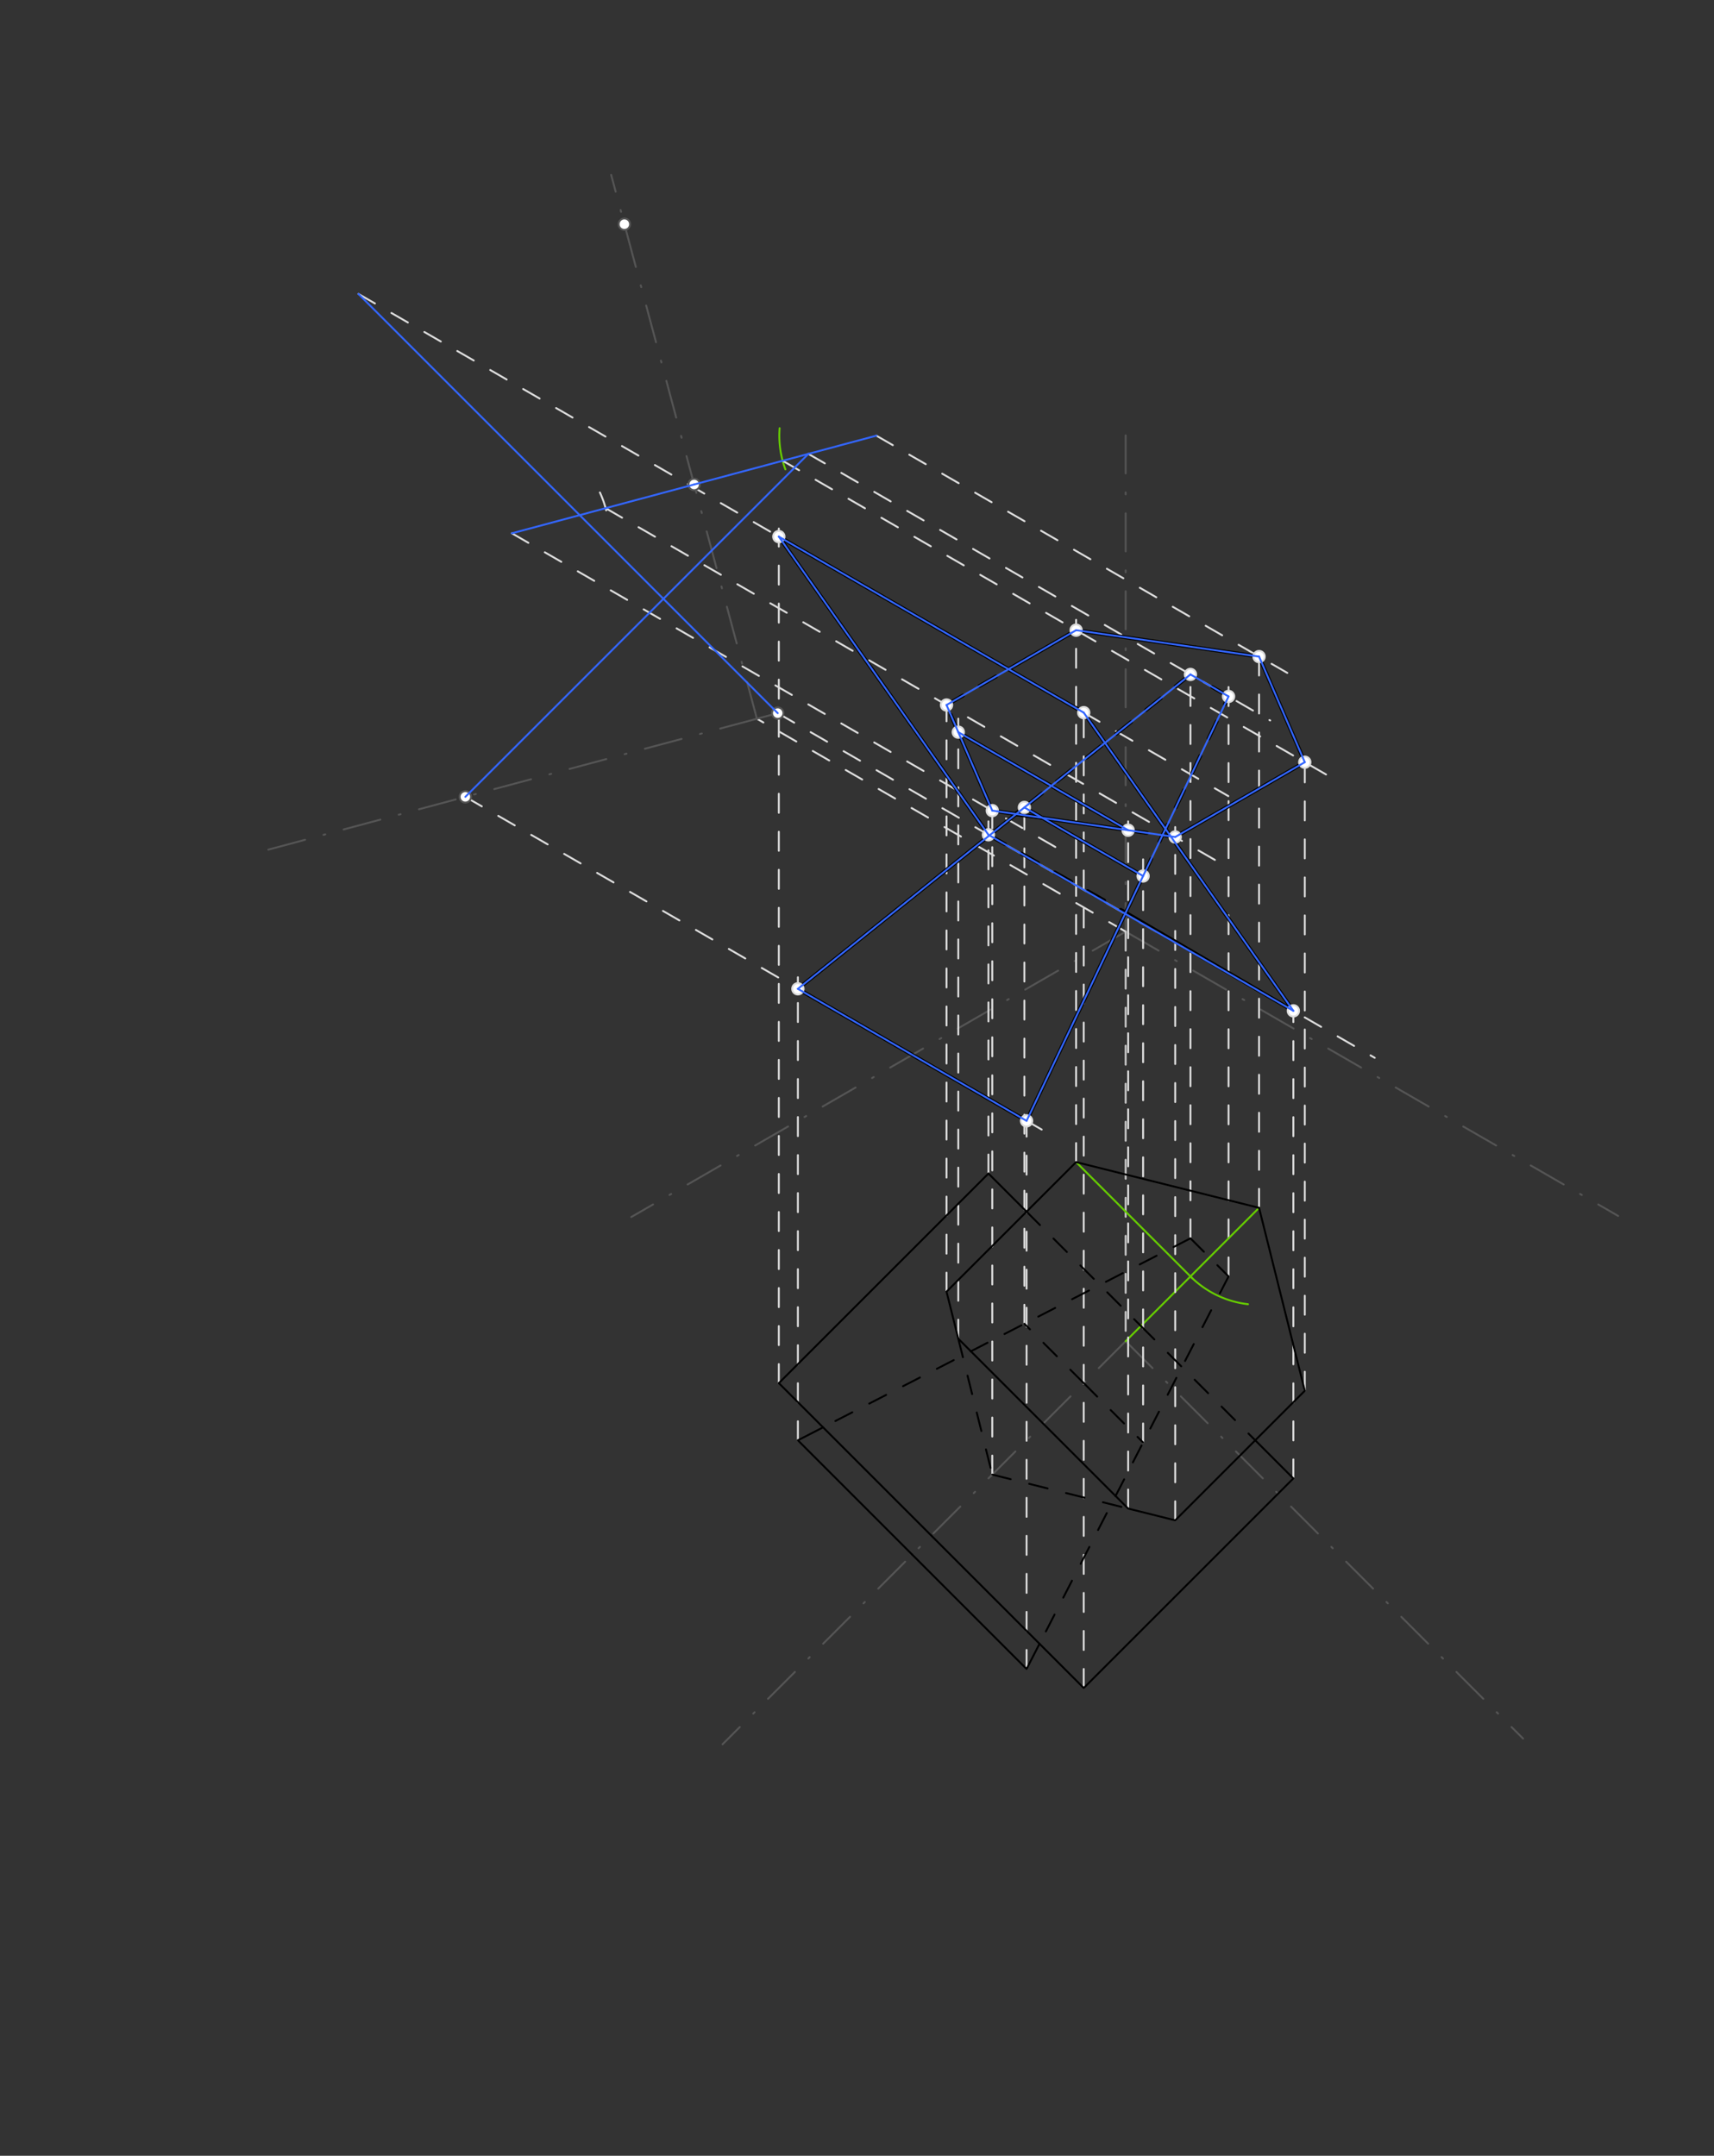 <svg xmlns="http://www.w3.org/2000/svg" class="svg--816" height="100%" preserveAspectRatio="xMidYMid meet" viewBox="0 0 901.417 1133.858" width="100%"><rect x="0" y="0" width="901.417" height="1133.858" fill="#333333" stroke="none"/><defs><marker id="marker-arrow" markerHeight="16" markerUnits="userSpaceOnUse" markerWidth="24" orient="auto-start-reverse" refX="24" refY="4" viewBox="0 0 24 8"><path d="M 0 0 L 24 4 L 0 8 z" stroke="inherit"></path></marker></defs><g class="aux-layer--949"><g class="element--733"><line stroke="#555555" stroke-dasharray="20, 10, 1, 10" stroke-linecap="round" stroke-width="1" x1="592" x2="592" y1="229" y2="490"></line></g><g class="element--733"><line stroke="#555555" stroke-dasharray="20, 10, 1, 10" stroke-linecap="round" stroke-width="1" x1="592" x2="851" y1="490" y2="639.534"></line></g><g class="element--733"><line stroke="#555555" stroke-dasharray="20, 10, 1, 10" stroke-linecap="round" stroke-width="1" x1="592" x2="332" y1="490" y2="640.111"></line></g><g class="element--733"><line stroke="#dddddd" stroke-dasharray="10" stroke-linecap="round" stroke-width="1" x1="592" x2="398.065" y1="490" y2="378.031"></line></g><g class="element--733"><line stroke="#555555" stroke-dasharray="20, 10, 1, 10" stroke-linecap="round" stroke-width="1" x1="398.065" x2="321.423" y1="378.031" y2="92"></line></g><g class="element--733"><line stroke="#555555" stroke-dasharray="20, 10, 1, 10" stroke-linecap="round" stroke-width="1" x1="398.065" x2="133" y1="378.031" y2="449.055"></line></g><g class="element--733"><line stroke="#555555" stroke-dasharray="20, 10, 1, 10" stroke-linecap="round" stroke-width="1" x1="398.065" x2="409.017" y1="378.031" y2="375.097"></line></g><g class="element--733"><line stroke="#cccccc" stroke-dasharray="10" stroke-linecap="round" stroke-width="1" x1="592" x2="592" y1="490" y2="705.433"></line></g><g class="element--733"><line stroke="#555555" stroke-dasharray="20, 10, 1, 10" stroke-linecap="round" stroke-width="1" x1="592" x2="801" y1="705.433" y2="914.433"></line></g><g class="element--733"><line stroke="#555555" stroke-dasharray="20, 10, 1, 10" stroke-linecap="round" stroke-width="1" x1="592" x2="380" y1="705.433" y2="917.433"></line></g><g class="element--733"><line stroke="#dddddd" stroke-dasharray="10" stroke-linecap="round" stroke-width="1" x1="409.017" x2="723" y1="375.097" y2="556.375"></line></g><g class="element--733"><line stroke="#dddddd" stroke-dasharray="10" stroke-linecap="round" stroke-width="1" x1="519.842" x2="519.842" y1="617.24" y2="432"></line></g><g class="element--733"><line stroke="#dddddd" stroke-dasharray="10" stroke-linecap="round" stroke-width="1" x1="680.193" x2="680.193" y1="777.591" y2="529"></line></g><g class="element--733"><line stroke="#dddddd" stroke-dasharray="10" stroke-linecap="round" stroke-width="1" x1="188.533" x2="646" y1="154.613" y2="418.732"></line></g><g class="element--733"><line stroke="#dddddd" stroke-dasharray="10" stroke-linecap="round" stroke-width="1" x1="409.6" x2="409.6" y1="727.481" y2="278"></line></g><g class="element--733"><line stroke="#dddddd" stroke-dasharray="10" stroke-linecap="round" stroke-width="1" x1="569.952" x2="569.952" y1="887.833" y2="369"></line></g><g class="element--733"><line stroke="#dddddd" stroke-dasharray="10" stroke-linecap="round" stroke-width="1" x1="244.734" x2="550" y1="419.116" y2="595.362"></line></g><g class="element--733"><line stroke="#dddddd" stroke-dasharray="10" stroke-linecap="round" stroke-width="1" x1="419.622" x2="419.622" y1="757.547" y2="514"></line></g><g class="element--733"><line stroke="#dddddd" stroke-dasharray="10" stroke-linecap="round" stroke-width="1" x1="539.886" x2="539.886" y1="877.811" y2="583"></line></g><g class="element--733"><line stroke="#dddddd" stroke-dasharray="10" stroke-linecap="round" stroke-width="1" x1="425.129" x2="668" y1="238.721" y2="378.942"></line></g><g class="element--733"><line stroke="#dddddd" stroke-dasharray="10" stroke-linecap="round" stroke-width="1" x1="626.075" x2="626.075" y1="651.314" y2="352"></line></g><g class="element--733"><line stroke="#dddddd" stroke-dasharray="10" stroke-linecap="round" stroke-width="1" x1="646.119" x2="646.119" y1="671.358" y2="361"></line></g><g class="element--733"><line stroke="#dddddd" stroke-dasharray="10" stroke-linecap="round" stroke-width="1" x1="460.882" x2="677" y1="229.141" y2="353.916"></line></g><g class="element--733"><line stroke="#dddddd" stroke-dasharray="10" stroke-linecap="round" stroke-width="1" x1="662.154" x2="662.154" y1="635.279" y2="341"></line></g><g class="element--733"><line stroke="#66cc00" stroke-dasharray="none" stroke-linecap="round" stroke-width="1" x1="592" x2="662.154" y1="705.433" y2="635.279"></line></g><g class="element--733"><line stroke="#66cc00" stroke-dasharray="none" stroke-linecap="round" stroke-width="1" x1="565.943" x2="627.077" y1="611.226" y2="672.361"></line></g><g class="element--733"><path d="M 626.075 671.358 A 51.024 51.024 0 0 0 656.347 685.971" fill="none" stroke="#66cc00" stroke-dasharray="none" stroke-linecap="round" stroke-width="1"></path></g><g class="element--733"><path d="M 413.039 246.874 A 51.024 51.024 0 0 1 410.009 225.231" fill="none" stroke="#66cc00" stroke-dasharray="none" stroke-linecap="round" stroke-width="1"></path></g><g class="element--733"><line stroke="#dddddd" stroke-dasharray="10" stroke-linecap="round" stroke-width="1" x1="411.597" x2="702" y1="242.347" y2="410.011"></line></g><g class="element--733"><line stroke="#dddddd" stroke-dasharray="10" stroke-linecap="round" stroke-width="1" x1="565.943" x2="565.943" y1="611.226" y2="326"></line></g><g class="element--733"><line stroke="#dddddd" stroke-dasharray="10" stroke-linecap="round" stroke-width="1" x1="686.207" x2="686.207" y1="731.49" y2="394"></line></g><g class="element--733"><path d="M 315.5 259.017 A 51.024 51.024 0 0 1 320.187 278.131" fill="none" stroke="#dddddd" stroke-dasharray="10" stroke-linecap="round" stroke-width="1"></path></g><g class="element--733"><line stroke="#dddddd" stroke-dasharray="10" stroke-linecap="round" stroke-width="1" x1="318.503" x2="639" y1="267.291" y2="452.33"></line></g><g class="element--733"><line stroke="#dddddd" stroke-dasharray="10" stroke-linecap="round" stroke-width="1" x1="497.793" x2="497.793" y1="679.376" y2="367"></line></g><g class="element--733"><line stroke="#dddddd" stroke-dasharray="10" stroke-linecap="round" stroke-width="1" x1="618.057" x2="618.057" y1="799.64" y2="435"></line></g><g class="element--733"><line stroke="#dddddd" stroke-dasharray="10" stroke-linecap="round" stroke-width="1" x1="269.218" x2="558" y1="280.497" y2="447.225"></line></g><g class="element--733"><line stroke="#dddddd" stroke-dasharray="10" stroke-linecap="round" stroke-width="1" x1="521.846" x2="521.846" y1="775.587" y2="421"></line></g><g class="element--733"><line stroke="#dddddd" stroke-dasharray="10" stroke-linecap="round" stroke-width="1" x1="503.981" x2="503.981" y1="704.126" y2="378"></line></g><g class="element--733"><line stroke="#dddddd" stroke-dasharray="10" stroke-linecap="round" stroke-width="1" x1="593.307" x2="593.307" y1="793.452" y2="432"></line></g><g class="element--733"><line stroke="#dddddd" stroke-dasharray="10" stroke-linecap="round" stroke-width="1" x1="538.729" x2="538.729" y1="696.259" y2="418"></line></g><g class="element--733"><line stroke="#dddddd" stroke-dasharray="10" stroke-linecap="round" stroke-width="1" x1="601.174" x2="601.174" y1="758.704" y2="452"></line></g><g class="element--733"><line stroke="#000000" stroke-dasharray="none" stroke-linecap="round" stroke-width="2" x1="539.886" x2="419.622" y1="589.523" y2="520.088"></line></g><g class="element--733"><line stroke="#000000" stroke-dasharray="none" stroke-linecap="round" stroke-width="2" x1="419.622" x2="534.396" y1="520.088" y2="428.163"></line></g><g class="element--733"><line stroke="#000000" stroke-dasharray="none" stroke-linecap="round" stroke-width="2" x1="539.886" x2="601.174" y1="589.523" y2="460.745"></line></g><g class="element--733"><line stroke="#000000" stroke-dasharray="none" stroke-linecap="round" stroke-width="2" x1="601.174" x2="548.188" y1="460.745" y2="430.154"></line></g><g class="element--733"><line stroke="#000000" stroke-dasharray="none" stroke-linecap="round" stroke-width="2" x1="548.188" x2="534.65" y1="430.154" y2="428.35"></line></g><g class="element--733"><line stroke="#000000" stroke-dasharray="none" stroke-linecap="round" stroke-width="2" x1="503.981" x2="521.846" y1="385.094" y2="426.352"></line></g><g class="element--733"><line stroke="#000000" stroke-dasharray="none" stroke-linecap="round" stroke-width="2" x1="521.846" x2="593.307" y1="426.352" y2="436.666"></line></g><g class="element--733"><line stroke="#000000" stroke-dasharray="none" stroke-linecap="round" stroke-width="2" x1="593.307" x2="503.981" y1="436.666" y2="385.094"></line></g><g class="element--733"><line stroke="#000000" stroke-dasharray="10" stroke-linecap="round" stroke-width="2" x1="538.729" x2="548.188" y1="424.693" y2="430.154"></line></g><g class="element--733"><line stroke="#000000" stroke-dasharray="10" stroke-linecap="round" stroke-width="2" x1="538.729" x2="533" y1="424.693" y2="428.7"></line></g><g class="element--733"><line stroke="#000000" stroke-dasharray="10" stroke-linecap="round" stroke-width="2" x1="519.842" x2="592" y1="439.081" y2="480.022"></line></g><g class="element--733"><line stroke="#000000" stroke-dasharray="none" stroke-linecap="round" stroke-width="2" x1="592" x2="680.193" y1="480.022" y2="531.661"></line></g><g class="element--733"><line stroke="#000000" stroke-dasharray="none" stroke-linecap="round" stroke-width="2" x1="680.193" x2="569.952" y1="531.661" y2="374.825"></line></g><g class="element--733"><line stroke="#000000" stroke-dasharray="none" stroke-linecap="round" stroke-width="2" x1="569.952" x2="409.6" y1="374.825" y2="282.246"></line></g><g class="element--733"><line stroke="#000000" stroke-dasharray="none" stroke-linecap="round" stroke-width="2" x1="409.6" x2="519.842" y1="282.246" y2="439.081"></line></g><g class="element--733"><line stroke="#000000" stroke-dasharray="10" stroke-linecap="round" stroke-width="2" x1="503.981" x2="497.793" y1="385.094" y2="370.804"></line></g><g class="element--733"><line stroke="#000000" stroke-dasharray="10" stroke-linecap="round" stroke-width="2" x1="497.793" x2="530.39" y1="370.804" y2="351.984"></line></g><g class="element--733"><line stroke="#000000" stroke-dasharray="none" stroke-linecap="round" stroke-width="2" x1="530.39" x2="565.943" y1="351.984" y2="331.458"></line></g><g class="element--733"><line stroke="#000000" stroke-dasharray="none" stroke-linecap="round" stroke-width="2" x1="565.943" x2="662.154" y1="331.458" y2="345.345"></line></g><g class="element--733"><line stroke="#000000" stroke-dasharray="none" stroke-linecap="round" stroke-width="2" x1="662.154" x2="686.207" y1="345.345" y2="400.893"></line></g><g class="element--733"><line stroke="#000000" stroke-dasharray="none" stroke-linecap="round" stroke-width="2" x1="686.207" x2="618.057" y1="400.893" y2="440.239"></line></g><g class="element--733"><line stroke="#000000" stroke-dasharray="10" stroke-linecap="round" stroke-width="2" x1="593.307" x2="618.057" y1="436.666" y2="440.239"></line></g><g class="element--733"><line stroke="#000000" stroke-dasharray="10" stroke-linecap="round" stroke-width="2" x1="601.174" x2="646.119" y1="460.745" y2="366.309"></line></g><g class="element--733"><line stroke="#000000" stroke-dasharray="10" stroke-linecap="round" stroke-width="2" x1="646.119" x2="626.075" y1="366.309" y2="354.737"></line></g><g class="element--733"><line stroke="#000000" stroke-dasharray="10" stroke-linecap="round" stroke-width="2" x1="626.075" x2="538.729" y1="354.737" y2="424.693"></line></g><g class="element--733"><circle cx="244.734" cy="419.116" r="3" stroke="#555555" stroke-width="1" fill="#ffffff"></circle>}</g><g class="element--733"><circle cx="409.017" cy="375.097" r="3" stroke="#555555" stroke-width="1" fill="#ffffff"></circle>}</g><g class="element--733"><circle cx="365.05" cy="254.819" r="3" stroke="#555555" stroke-width="1" fill="#ffffff"></circle>}</g><g class="element--733"><circle cx="328.367" cy="117.916" r="3" stroke="#555555" stroke-width="1" fill="#ffffff"></circle>}</g><g class="element--733"><circle cx="519.842" cy="439.081" r="3" stroke="#dddddd" stroke-width="1" fill="#ffffff"></circle>}</g><g class="element--733"><circle cx="680.193" cy="531.661" r="3" stroke="#dddddd" stroke-width="1" fill="#ffffff"></circle>}</g><g class="element--733"><circle cx="409.6" cy="282.246" r="3" stroke="#dddddd" stroke-width="1" fill="#ffffff"></circle>}</g><g class="element--733"><circle cx="569.952" cy="374.825" r="3" stroke="#dddddd" stroke-width="1" fill="#ffffff"></circle>}</g><g class="element--733"><circle cx="419.622" cy="520.088" r="3" stroke="#dddddd" stroke-width="1" fill="#ffffff"></circle>}</g><g class="element--733"><circle cx="539.886" cy="589.523" r="3" stroke="#dddddd" stroke-width="1" fill="#ffffff"></circle>}</g><g class="element--733"><circle cx="626.075" cy="354.737" r="3" stroke="#dddddd" stroke-width="1" fill="#ffffff"></circle>}</g><g class="element--733"><circle cx="646.119" cy="366.309" r="3" stroke="#dddddd" stroke-width="1" fill="#ffffff"></circle>}</g><g class="element--733"><circle cx="662.154" cy="345.345" r="3" stroke="#dddddd" stroke-width="1" fill="#ffffff"></circle>}</g><g class="element--733"><circle cx="565.943" cy="331.458" r="3" stroke="#dddddd" stroke-width="1" fill="#ffffff"></circle>}</g><g class="element--733"><circle cx="686.207" cy="400.893" r="3" stroke="#dddddd" stroke-width="1" fill="#ffffff"></circle>}</g><g class="element--733"><circle cx="497.793" cy="370.804" r="3" stroke="#dddddd" stroke-width="1" fill="#ffffff"></circle>}</g><g class="element--733"><circle cx="618.057" cy="440.239" r="3" stroke="#dddddd" stroke-width="1" fill="#ffffff"></circle>}</g><g class="element--733"><circle cx="521.846" cy="426.352" r="3" stroke="#dddddd" stroke-width="1" fill="#ffffff"></circle>}</g><g class="element--733"><circle cx="503.981" cy="385.094" r="3" stroke="#dddddd" stroke-width="1" fill="#ffffff"></circle>}</g><g class="element--733"><circle cx="593.307" cy="436.666" r="3" stroke="#dddddd" stroke-width="1" fill="#ffffff"></circle>}</g><g class="element--733"><circle cx="538.729" cy="424.693" r="3" stroke="#dddddd" stroke-width="1" fill="#ffffff"></circle>}</g><g class="element--733"><circle cx="601.174" cy="460.745" r="3" stroke="#dddddd" stroke-width="1" fill="#ffffff"></circle>}</g></g><g class="main-layer--75a"><g class="element--733"><line stroke="#000000" stroke-dasharray="10" stroke-linecap="round" stroke-width="1" x1="600.018" x2="660.15" y1="697.415" y2="757.547"></line></g><g class="element--733"><line stroke="#000000" stroke-dasharray="none" stroke-linecap="round" stroke-width="1" x1="660.15" x2="680.193" y1="757.547" y2="777.591"></line></g><g class="element--733"><line stroke="#000000" stroke-dasharray="none" stroke-linecap="round" stroke-width="1" x1="680.193" x2="569.952" y1="777.591" y2="887.833"></line></g><g class="element--733"><line stroke="#000000" stroke-dasharray="none" stroke-linecap="round" stroke-width="1" x1="569.952" x2="409.6" y1="887.833" y2="727.481"></line></g><g class="element--733"><line stroke="#000000" stroke-dasharray="none" stroke-linecap="round" stroke-width="1" x1="409.6" x2="519.842" y1="727.481" y2="617.24"></line></g><g class="element--733"><line stroke="#000000" stroke-dasharray="none" stroke-linecap="round" stroke-width="1" x1="519.842" x2="539.886" y1="617.24" y2="637.284"></line></g><g class="element--733"><line stroke="#000000" stroke-dasharray="10" stroke-linecap="round" stroke-width="1" x1="539.886" x2="600.018" y1="637.284" y2="697.415"></line></g><g class="element--733"><line stroke="#000000" stroke-dasharray="none" stroke-linecap="round" stroke-width="1" x1="565.943" x2="662.154" y1="611.226" y2="635.279"></line></g><g class="element--733"><line stroke="#000000" stroke-dasharray="none" stroke-linecap="round" stroke-width="1" x1="662.154" x2="686.207" y1="635.279" y2="731.49"></line></g><g class="element--733"><line stroke="#000000" stroke-dasharray="none" stroke-linecap="round" stroke-width="1" x1="565.943" x2="497.793" y1="611.226" y2="679.376"></line></g><g class="element--733"><line stroke="#000000" stroke-dasharray="none" stroke-linecap="round" stroke-width="1" x1="618.057" x2="686.207" y1="799.64" y2="731.49"></line></g><g class="element--733"><line stroke="#000000" stroke-dasharray="none" stroke-linecap="round" stroke-width="1" x1="503.981" x2="593.307" y1="704.126" y2="793.452"></line></g><g class="element--733"><line stroke="#000000" stroke-dasharray="none" stroke-linecap="round" stroke-width="1" x1="497.793" x2="503.981" y1="679.376" y2="704.126"></line></g><g class="element--733"><line stroke="#000000" stroke-dasharray="none" stroke-linecap="round" stroke-width="1" x1="593.307" x2="618.057" y1="793.452" y2="799.64"></line></g><g class="element--733"><line stroke="#000000" stroke-dasharray="10" stroke-linecap="round" stroke-width="1" x1="503.981" x2="521.846" y1="704.126" y2="775.587"></line></g><g class="element--733"><line stroke="#000000" stroke-dasharray="10" stroke-linecap="round" stroke-width="1" x1="521.846" x2="593.307" y1="775.587" y2="793.452"></line></g><g class="element--733"><line stroke="#000000" stroke-dasharray="none" stroke-linecap="round" stroke-width="1" x1="479.754" x2="419.622" y1="817.679" y2="757.547"></line></g><g class="element--733"><line stroke="#000000" stroke-dasharray="none" stroke-linecap="round" stroke-width="1" x1="479.754" x2="539.886" y1="817.679" y2="877.811"></line></g><g class="element--733"><line stroke="#000000" stroke-dasharray="10" stroke-linecap="round" stroke-width="1" x1="626.075" x2="646.119" y1="651.314" y2="671.358"></line></g><g class="element--733"><line stroke="#000000" stroke-dasharray="10" stroke-linecap="round" stroke-width="1" x1="626.075" x2="432.856" y1="651.314" y2="750.738"></line></g><g class="element--733"><line stroke="#000000" stroke-dasharray="10" stroke-linecap="round" stroke-width="1" x1="646.119" x2="546.695" y1="671.358" y2="864.577"></line></g><g class="element--733"><line stroke="#000000" stroke-dasharray="none" stroke-linecap="round" stroke-width="1" x1="419.622" x2="432.856" y1="757.547" y2="750.738"></line></g><g class="element--733"><line stroke="#000000" stroke-dasharray="none" stroke-linecap="round" stroke-width="1" x1="539.886" x2="546.695" y1="877.811" y2="864.577"></line></g><g class="element--733"><line stroke="#000000" stroke-dasharray="10" stroke-linecap="round" stroke-width="1" x1="569.952" x2="538.729" y1="727.481" y2="696.259"></line></g><g class="element--733"><line stroke="#000000" stroke-dasharray="10" stroke-linecap="round" stroke-width="1" x1="569.952" x2="601.174" y1="727.481" y2="758.704"></line></g><g class="element--733"><line stroke="#3366ff" stroke-dasharray="none" stroke-linecap="round" stroke-width="1" x1="409.017" x2="188.533" y1="375.097" y2="154.613"></line></g><g class="element--733"><line stroke="#3366ff" stroke-dasharray="none" stroke-linecap="round" stroke-width="1" x1="365.05" x2="269.218" y1="254.819" y2="280.497"></line></g><g class="element--733"><line stroke="#3366ff" stroke-dasharray="none" stroke-linecap="round" stroke-width="1" x1="365.05" x2="460.882" y1="254.819" y2="229.141"></line></g><g class="element--733"><line stroke="#3366ff" stroke-dasharray="none" stroke-linecap="round" stroke-width="1" x1="244.734" x2="425.129" y1="419.116" y2="238.721"></line></g><g class="element--733"><line stroke="#3366ff" stroke-dasharray="none" stroke-linecap="round" stroke-width="1" x1="569.952" x2="409.6" y1="374.825" y2="282.246"></line></g><g class="element--733"><line stroke="#3366ff" stroke-dasharray="none" stroke-linecap="round" stroke-width="1" x1="409.6" x2="519.842" y1="282.246" y2="439.081"></line></g><g class="element--733"><line stroke="#3366ff" stroke-dasharray="none" stroke-linecap="round" stroke-width="1" x1="519.842" x2="680.193" y1="439.081" y2="531.661"></line></g><g class="element--733"><line stroke="#3366ff" stroke-dasharray="none" stroke-linecap="round" stroke-width="1" x1="680.193" x2="569.952" y1="531.661" y2="374.825"></line></g><g class="element--733"><line stroke="#3366ff" stroke-dasharray="none" stroke-linecap="round" stroke-width="1" x1="539.886" x2="419.622" y1="589.523" y2="520.088"></line></g><g class="element--733"><line stroke="#3366ff" stroke-dasharray="none" stroke-linecap="round" stroke-width="1" x1="419.622" x2="626.075" y1="520.088" y2="354.737"></line></g><g class="element--733"><line stroke="#3366ff" stroke-dasharray="none" stroke-linecap="round" stroke-width="1" x1="626.075" x2="646.119" y1="354.737" y2="366.309"></line></g><g class="element--733"><line stroke="#3366ff" stroke-dasharray="none" stroke-linecap="round" stroke-width="1" x1="646.119" x2="539.886" y1="366.309" y2="589.523"></line></g><g class="element--733"><line stroke="#3366ff" stroke-dasharray="none" stroke-linecap="round" stroke-width="1" x1="662.154" x2="565.943" y1="345.345" y2="331.458"></line></g><g class="element--733"><line stroke="#3366ff" stroke-dasharray="none" stroke-linecap="round" stroke-width="1" x1="565.943" x2="497.793" y1="331.458" y2="370.804"></line></g><g class="element--733"><line stroke="#3366ff" stroke-dasharray="none" stroke-linecap="round" stroke-width="1" x1="497.793" x2="521.846" y1="370.804" y2="426.352"></line></g><g class="element--733"><line stroke="#3366ff" stroke-dasharray="none" stroke-linecap="round" stroke-width="1" x1="521.846" x2="618.057" y1="426.352" y2="440.239"></line></g><g class="element--733"><line stroke="#3366ff" stroke-dasharray="none" stroke-linecap="round" stroke-width="1" x1="618.057" x2="686.207" y1="440.239" y2="400.893"></line></g><g class="element--733"><line stroke="#3366ff" stroke-dasharray="none" stroke-linecap="round" stroke-width="1" x1="686.207" x2="662.154" y1="400.893" y2="345.345"></line></g><g class="element--733"><line stroke="#3366ff" stroke-dasharray="none" stroke-linecap="round" stroke-width="1" x1="503.981" x2="593.307" y1="385.094" y2="436.666"></line></g><g class="element--733"><line stroke="#3366ff" stroke-dasharray="none" stroke-linecap="round" stroke-width="1" x1="538.729" x2="601.174" y1="424.693" y2="460.745"></line></g></g><g class="snaps-layer--ac6"></g><g class="temp-layer--52d"></g></svg>